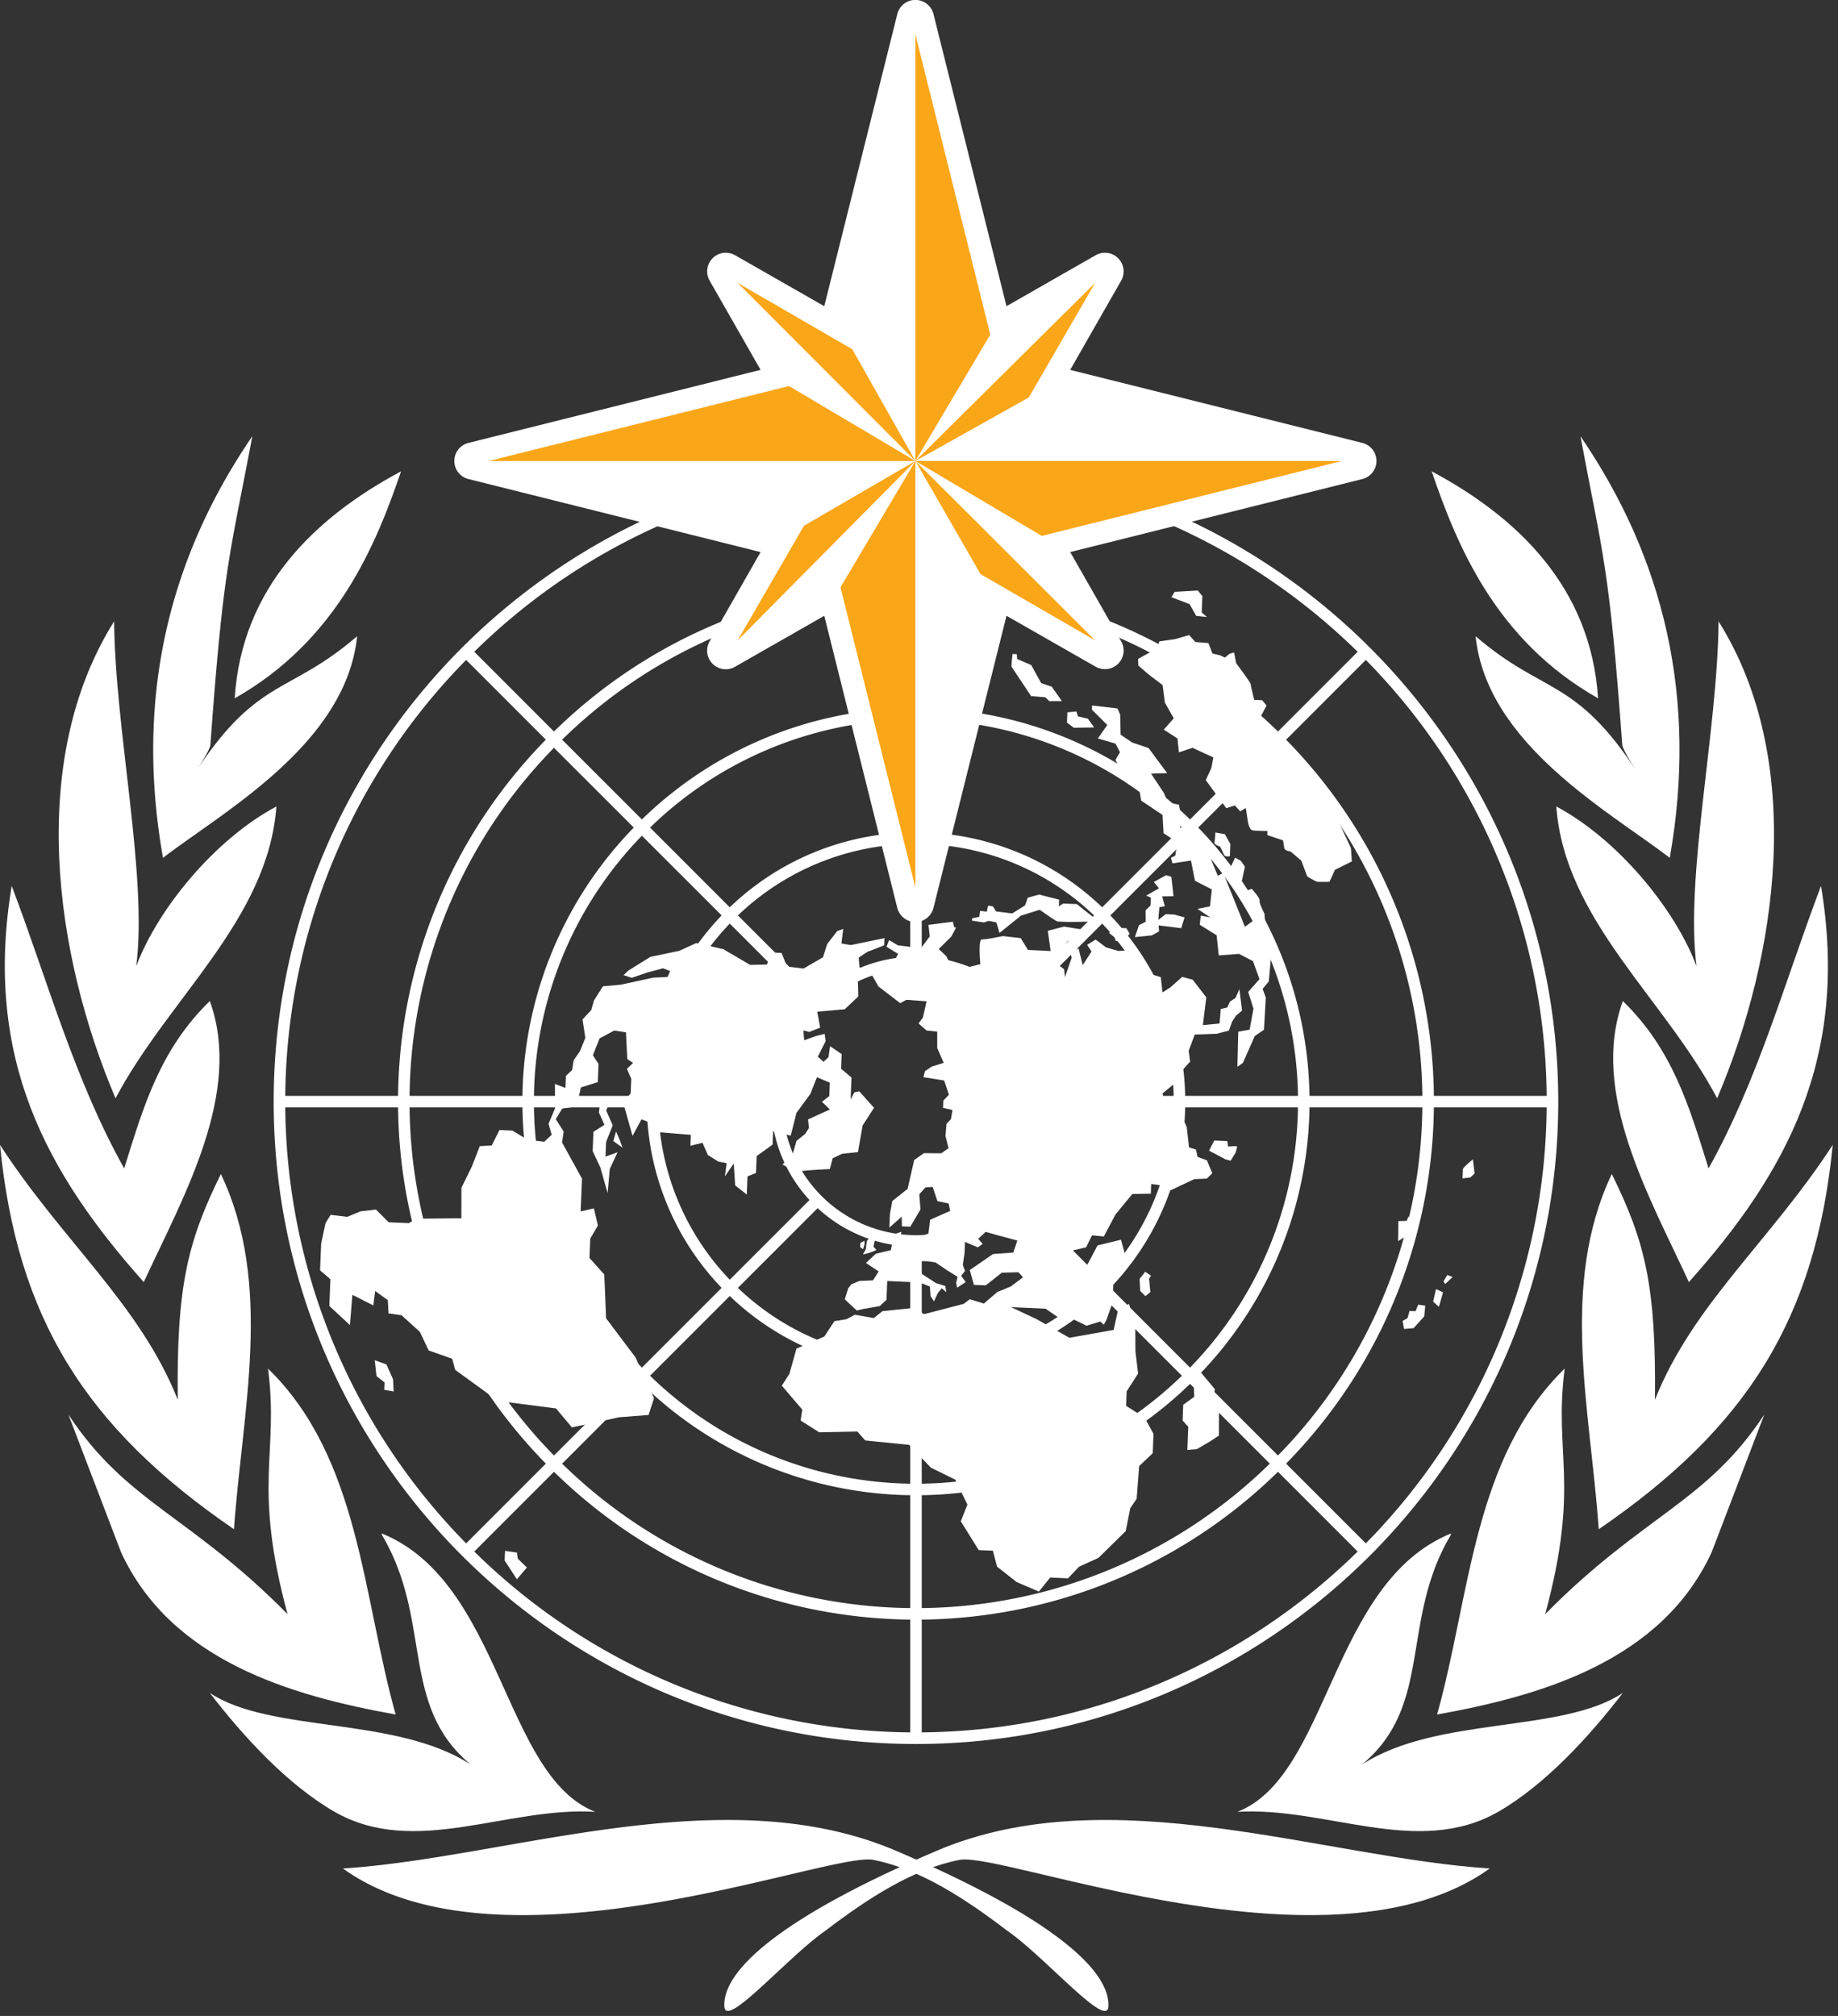 <svg viewBox="0 0 248 272" xmlns="http://www.w3.org/2000/svg" xml:space="preserve"
     style="fill-rule:evenodd;clip-rule:evenodd;stroke-linecap:round;stroke-linejoin:round;stroke-miterlimit:2">
  <rect x="0" y="0" width="248" height="272" fill="#333333" stroke="none"/>
  <path
    d="m16.174 37.477-.251.5-.387.023-.257.659-.338.691-.002.985-1.464.014-.235.145-.655-.028-.41-.413-.501.058-.43.178-.538-.064-.166.269-.141.663-.035.864.334.288-.034.866.667.618.08-.978.678.343.059-.468.41.295.023.431.422.06.593.538.285.602.76.268.1.361 1.384 1.006 1.879.241.514.614.932-.197.585-.129.966-.076.176-.543-.6-1.323-.952-1.265-.038-.946-.021-.473-.478-.534.025-.629.248-.421-.131-.556-.429.1.045-1.061-.646-1.172.052-.353-.255-.403.208-.343.464-.061.142-.623.546-.171.024-.589-.183-.282.217-.545.471-.253.383.056.043.866.187.126-.2.191.142.322-.02.471-.242.303.303 1.075.29-.537.228.088.334.33 1.036.085-.014.355.391-.099.175.398.339.212.268.052-.057.429.287-.421.046.712.376.293.024-.588.273-.107.024-.549.514-.371.018-.432.57.142.186-.738.448-.611.215-.542.417.176-.017.433-.239.187.259.247-.393.179-.315.143.029.278-.122.192-.28.223-.134.465-.321.302s.453.256.568.222c.119-.035.967-.075.967-.075l.09-.349.314-.146.505-.054.151-.861.369-.572-.478-.534-.158.032-.122.23.028-.707-.337-.288.019-.474-.375-.252-.052.354-.16.149-.186-.166.253-.5-.03-.238-.272.066-.391.141-.027-.318.192.048.352-.14-.095-.516.891-.078.438-.415-.014-.589.274-.068.01-.234-.23-.051-.026-.315.276-.185.547-.213.012-.234-1.09.225-.304-.05.057-.473-.195.071-.324.419-.135.428-.63.365-.537-.065-.174-.44-.31-.013-.167.388-.542.012-.867-.509-.877-.198-.55.252-.932.194-.711.44-.161.152.266.088.507-.174.507-.135.229.089-.086.192-.463.022-1.049.227-.579.053-.291.461-.088.309-.282.303.091.596-.17.424-.207.303-.049.314-.202.188-.016.394-.341-.132.007.786-.213.505.102.357-.241.225-.537-.062-.489-.297-.423-.021Z"
    style="fill:#fff;fill-rule:nonzero" transform="translate(0 -3.704) scale(4.167)"/>
  <path
    d="m19.753 36.573-.3-.17-.059.511.178.397-.356.224-.026.625.248.525.237.836.07-.782.253-.542-.391.141.019-.472.213-.54-.211-.482.125-.271Z"
    style="fill:#fff;fill-rule:nonzero" transform="translate(0 -3.704) scale(4.167)"/>
  <path
    d="m19.948 37.526-.088.311.298.212-.103-.28-.107-.243ZM12.134 44.931l.057.514.262.209-.012.237.306.053-.02-.395-.214-.48-.379-.138ZM16.353 51.104l.385.056.028.197.295.287-.323.381-.398-.609.013-.312ZM38.542 45.481l.124-.193.228.049.443.531-.054.352.191.087-.004 1.063-.277.183-.436.257-.31.026.03-.746-.183-.206.019-.51.358-.259-.02-.473-.223-.169.114.008ZM33.856 43.264l-1.117-.051.832.391 1.055.601 1.435-.255.144-.659.354-.18.202.676.005.867.087.708-.371.576-.019.47.601.384.287.524-.025.628-.44.415-.081 1.059-.206.304-.147.742-.883.867-.627.285-.361.378-.576-.026-.366.455-.719-.308-.635-.499-.135-.517-.459-.019-.58-.933.214-.542-.392-.806-.792-.389-.704-.738-1.419-.142-.257-.289-1.236.025-.6-.382.053-.352-.662-.777.245-.383.229-.816.901-.391.327-.498.389-.063.275-.145.613.108.278-.223 1.047-.11.298.207 1.287-.334.197-.15.456.139.439-.375.433-.177.395-.298-.148-.163-.538.015-.518.409-.385-.014-.134-.481.752-.518.657-.049.131-.388-.685-.185-.343-.095-.24.226.146.163-.158.111-.417-.177-.012.355-.056.391.07.197-.123.154.145.205-.276.181-.033-.157.047-.195-.338-.21-.376-.255s-.534-.104-.539.017c-.004.118.101.358.101.358l.451.293.303.094.032.199-.149-.125-.123.152-.126.271-.109-.164-.025-.317-.342-.132-.462-.019-.576-.027-.025.61-.221.205-.544.093-.193.049-.203-.184-.188-.182.111-.354.102-.131.256-.106.443-.02.185-.289-.412-.274.32-.299.486-.116.099-.508.235-.086-.007.154-.119.055.035.099.641-.128.333-.124.055-.447.649-.286-.049-.241-.363-.075-.154-.46-.233.013-.201.225.038.491-.329.558-.271-.011-.007-.314-.4.354.019-.45.075-.41.496-.393.214-.935.316-.222.559.005.238-.165-.1-.399.034-.39.142-.153.051-.295-.307-.071.011-.235.181-.189-.154-.46-.672-.108.049-.195.217-.147.39-.121-.21-.483v-.529l-.345-.036-.26-.229.142-.19.118-.527-.653-.048-.2.109-.707-.543-.215-.384.203-.285.506-.114.146-.27-.377-.231.085-.216.284.17.746.093.286-.381-.043-.375.793-.102s.031.236.09.182c.061-.056-.148.305-.148.305l-.401.398.241.227.071.14.306.092.03.219.429-.121.27-.065s-.082-.813.053-.803c.133.005.678-.109.678-.109l.576.066.234.383.734.035-.091-.655.525-.136.691.111-.595.387-.375.674.281.207.028.257.217-.622-.048-.214.274-.088.132.535.286-.439-.143-.219.277-.168.334.251.402.117.521-.036.399.589-.007.156.459.138.057.495.257-.165.38-.338.341.093.439.57-.111.9.541-.055.038-.468.212-.05.087-.192.176-.112.128-.288.087.693-.198.167-.124.191-.106.292-.392.1-.712.026-.197.525.046.354-.364.398-.069.253-.457.374.045.258.303.131.14.4.172.025.123.283.071.653.227.069.048.238.304.111.177.421-.18.171-.407.019-.765.361-.244-.152-.384-.054-.012.315-.599.011-.547.666-.375.709-.384-.037-.189.387-.624.149.01.277.262.167.387-.022.335-.632.758-.184.201.739-.451.665-.007.593-.215.601-.083.154-.113-.103-.448.135-.491-.239-.158.153-.676-.464Z"
    style="fill:#fff;fill-rule:nonzero" transform="translate(0 -3.704) scale(4.167)"/>
  <path
    d="m37.083 42.068-.183.231.022.393.167.164.159-.129-.04-.435.062-.097-.187-.127ZM39.149 38.146l.169-.328.422.019.029.18s.312-.046.29.011c-.022.062-.046.178-.046.178l-.165.266-.169-.045-.53-.281ZM40.067 35.431l.029-1.137.367-.066.125-.679-.171-.542.365-.415-.209-.581-.452-.236-.657.05-.07-.653-.545-.34.032-.295.305.055-.412-.274.406-.081.06-.549-.546-.28-.13-.655-.599.091-.05-.179.139-.071.074-.429-.451-.297-.034-.592-.692-.464-.093-.574-.222-.187-.251-.071-.268-.484.148-.251-.146-.279-.571-.165.306-.437-.499-.497.006-.135.823.096.088.2.014.65.373.253.533.18.602.814-.325.005-.196.011.417.629.123.299.363.077.063.339-.033.391.285.072.31.465.333.309.298.723.178-.092.701 1.744.375-.276s-.219-.265-.196-.384c.025-.116-.249-.503-.19-.5.057.002.232-.069.232-.069s.278.306.255.385c-.023.076.157.421.157.421l.06.908.152.479-.072.804-.2.245.103.28-.06 1.042-.297.202-.384.87-.179.127Z"
    style="fill:#fff;fill-rule:nonzero" transform="translate(0 -3.704) scale(4.167)"/>
  <path
    d="m39.355 27.844.306.054.179.32-.016.395s-.154.033-.192-.048c-.033-.08-.123-.262-.123-.262s-.208-.067-.186-.144c.022-.078.032-.315.032-.315ZM39.995 28.659l.189.108.128.184-.119.544-.173-.047-.025-.295-.167-.146.167-.348ZM31.476 30.7l.382.057.157-.051.247.049.103.341.697-.561.606-.189s.522.378.58.38c.059.004.367.017.367.017l.962-.017-.708-.563-.443-.018-.139.092.008-.217-.646-.166-.37.1-.089.253-.414.258-.519-.064-.108-.164-.153-.024-.045.195-.213-.027-.028.194-.232.048-.002.077ZM35.91 31.096l.18-.169.384.016.107.183-.219.226-.233.009-.034-.121-.185-.144ZM36.749 31.231l.132-.387.218-.109-.003-.374.158-.151.012-.256-.152-.066.413-.236-.165-.204.395-.22.172.05.07.631-.367.004.085.32-.176.03-.035.412.24-.186.268.012.343.092-.109.35-.731-.09.013.196-.237.128-.544.054ZM32.788 22.064a3.967 3.967 0 0 0-.036.409l.636.955.461.038.129.124h.406l-.328-.467-.342-.115-.322-.585-.456-.197-.012-.157-.136-.005ZM34.561 23.953l-.012.333.222.167.658-.01-.202-.283-.323-.076-.051-.159-.292.028ZM39.128 21.711l-.421-.034-.202-.225-.443.129-.522.076-.075.229-.613.337.008.216.344.297.442.335.073.567.288.51-.323.366.443.285.047.45.443-.146.671.311-.065.345-.179.39.663.908.279-.088.172.19.182-.107.063.415s.039.286.151.307c.112.022.485.022.485.022l-.005.132.511.171s.026.168.041.253c.011.081.205.109.205.109l.346.295.19.507s.269.177.349.179c.082.005.373 0 .373 0l.178-.39.547-.271-.031-.434-.417-.896-1.35-1.916-.256-.476-.904-.953.194-.372-.14-.173-.258-.011s-.113-.452-.111-.5c.004-.051-.473-.686-.473-.686l-.068-.349-.147.042-.151.126-.144-.072-.259-.063-.131-.337ZM37.931 20.226l.586.222.217.383.347.036-.169-.147.021-.528-.147-.183-.751.044-.104.173ZM47.692 38.428s-.319.26-.324.323c0 .057-.011.293-.011.293l.252-.029.139-.132-.056-.455ZM45.613 40.265l-.065.154-.269.009-.007.648.295-.185.106-.192.138-.052.028-.234-.157.053-.069-.201ZM46.15 43.165l-.229-.032-.086.211-.193-.007-.066.23-.159.094.048.259.308-.027.344-.381.033-.347ZM46.726 42.736l-.227-.109-.094.408.187.168.134-.467ZM46.865 42.172l.172.066-.241.226-.056-.084.125-.208ZM28.197 40.665l-.075.041-.045.194.098.037-.105.132-.036.271-.092.166.173-.04.188-.069.075-.04-.094-.097.046-.226-.043-.14.01-.242-.1.013ZM27.994 41.065v.119l-.047.153-.094-.066.005-.137.136-.069ZM33.342 40.231s-.179.188-.103.192c.076.001.186.144.186.144l.289.013.026.317.274-.106.194-.031.207-.404-.2-.205-.504.036-.346-.017-.023.061ZM32.689 39.691l.311.014.377.172-.087.215-.401-.042-.069-.197-.131-.162ZM24.467 34.875l.207.088.12.361-.046.194.171.085.007.787-.35.064-.125-.241.162-.211-.019-.473-.227.346-.55.268.112-.368.296-.144.3-.262-.125-.299-.458-.102.087-.25.438.157ZM29.016 60.816c4.975 2.123 6.931 3.848 6.873 5.037-.036.759-2.064-1.616-3.276-2.45-1.397-1.066-2.85-2.003-4.338-2.293-1.439-.274-12.052 3.956-17.17.279 5.388-.348 12.303-2.967 17.911-.573ZM6.813 25.003c-.011.189-.549.992-.505.922 2.03-3.123 3.046-2.529 5.256-4.436-.36 3.499-4.355 5.69-6.286 7.176-.919-5.187.197-9.712 2.892-13.651-.732 3.896-.933 4.149-1.357 9.989Z"
    style="fill:#fff;fill-rule:nonzero" transform="translate(0 -3.704) scale(4.167)"/>
  <path
    d="M7.6 23.499c.226-3.589 2.605-5.863 5.387-7.349-.807 2.361-2.061 5.467-5.387 7.349ZM4.412 32.17c.711-1.886 2.571-4.12 4.538-5.169-.271 3.674-3.502 6.213-5.209 9.451-1.974-4.639-2.873-10.94-.046-15.444.031 3.53 1.088 8.229.717 11.162Z"
    style="fill:#fff;fill-rule:nonzero" transform="translate(0 -3.704) scale(4.167)"/>
  <path
    d="M4.021 38.721c.628-2.016 1.156-3.843 2.773-5.42 1.077 2.977-.867 6.349-2.139 9.101C1.524 38.887-.55 35.164.379 29.574c1.187 3.134 2.032 6.267 3.642 9.147Z"
    style="fill:#fff;fill-rule:nonzero" transform="translate(0 -3.704) scale(4.167)"/>
  <path
    d="M5.756 46.212c-.043-3.684.321-5.123 1.396-7.31 1.707 3.587.695 7.651.424 11.502C2.751 47.101.55 43.548 0 37.959c2.029 3.13 4.53 5.162 5.756 8.253Z"
    style="fill:#fff;fill-rule:nonzero" transform="translate(0 -3.704) scale(4.167)"/>
  <path
    d="M12.811 56.403c-3.414-.611-7.274-1.75-8.89-5.251l-1.706-4.461c1.891 2.866 3.923 3.245 7.096 6.463-1.141-4.233-.272-5.152-.632-7.951 2.965 2.888 3.055 7.349 4.132 11.2Z"
    style="fill:#fff;fill-rule:nonzero" transform="translate(0 -3.704) scale(4.167)"/>
  <path
    d="M19.276 59.555c-2.874-.174-5.837 1.486-8.44 0-1.527-.877-2.965-2.449-4.042-3.85 1.975 1.312 6.02.742 8.445 2.317-2.314-1.924-1.22-4.645-2.869-7.43-.012-.058-.007-.051-.007-.051 3.893 1.585 3.932 7.852 6.913 9.014ZM30.329 60.816c-4.977 2.123-6.934 3.848-6.875 5.037.037.759 2.063-1.616 3.274-2.45 1.399-1.066 2.852-2.003 4.341-2.293 1.439-.274 12.051 3.956 17.17.279-5.387-.348-12.303-2.967-17.91-.573ZM52.529 25.003c.014.189.552.992.508.922-2.031-3.123-3.047-2.529-5.256-4.436.358 3.499 4.353 5.69 6.287 7.176.916-5.187-.198-9.712-2.892-13.651.727 3.896.929 4.149 1.353 9.989Z"
    style="fill:#fff;fill-rule:nonzero" transform="translate(0 -3.704) scale(4.167)"/>
  <path
    d="M51.746 23.499c-.23-3.589-2.606-5.863-5.388-7.349.807 2.361 2.059 5.467 5.388 7.349ZM54.934 32.17c-.713-1.886-2.573-4.12-4.541-5.169.272 3.674 3.504 6.213 5.209 9.451 1.975-4.639 2.873-10.94.046-15.444-.028 3.53-1.087 8.229-.714 11.162Z"
    style="fill:#fff;fill-rule:nonzero" transform="translate(0 -3.704) scale(4.167)"/>
  <path
    d="M55.324 38.721c-.63-2.016-1.158-3.843-2.776-5.42-1.077 2.977.87 6.349 2.139 9.101 3.135-3.515 5.208-7.238 4.278-12.828-1.187 3.134-2.034 6.267-3.641 9.147Z"
    style="fill:#fff;fill-rule:nonzero" transform="translate(0 -3.704) scale(4.167)"/>
  <path
    d="M53.588 46.212c.041-3.684-.319-5.123-1.397-7.31-1.705 3.587-.691 7.651-.423 11.502 4.826-3.303 7.026-6.856 7.577-12.445-2.034 3.13-4.529 5.162-5.757 8.253Z"
    style="fill:#fff;fill-rule:nonzero" transform="translate(0 -3.704) scale(4.167)"/>
  <path
    d="M46.534 56.403c3.41-.611 7.273-1.75 8.889-5.251l1.706-4.461c-1.89 2.866-3.923 3.245-7.095 6.463 1.142-4.233.27-5.152.631-7.951-2.964 2.888-3.054 7.349-4.131 11.2Z"
    style="fill:#fff;fill-rule:nonzero" transform="translate(0 -3.704) scale(4.167)"/>
  <path
    d="M40.067 59.555c2.873-.174 5.837 1.486 8.443 0 1.526-.877 2.961-2.449 4.038-3.85-1.975 1.312-6.018.742-8.445 2.317 2.318-1.924 1.221-4.645 2.872-7.43l.008-.051c-3.896 1.585-3.935 7.852-6.916 9.014Z"
    style="fill:#fff;fill-rule:nonzero" transform="translate(0 -3.704) scale(4.167)"/>
  <path
    d="M46.43 36.373a16.712 16.712 0 0 0-4.786-11.534l2.582-2.582a20.352 20.352 0 0 1 5.856 14.116H46.43ZM41.644 48.28a16.71 16.71 0 0 0 4.786-11.534h3.652a20.354 20.354 0 0 1-5.856 14.116l-2.582-2.582Zm-11.798 5.05a16.719 16.719 0 0 0 11.535-4.786l2.581 2.582c-3.646 3.58-8.625 5.807-14.116 5.856V53.33Zm-11.907-4.786a16.716 16.716 0 0 0 11.534 4.786v3.652a20.354 20.354 0 0 1-14.116-5.856l2.582-2.582ZM12.89 36.746a16.71 16.71 0 0 0 4.785 11.534l-2.581 2.582a20.359 20.359 0 0 1-5.857-14.116h3.653Zm4.785-11.907a16.711 16.711 0 0 0-4.785 11.534H9.237a20.357 20.357 0 0 1 5.857-14.116l2.581 2.582Zm11.798-5.05a16.72 16.72 0 0 0-11.535 4.786l-2.581-2.582a20.354 20.354 0 0 1 14.116-5.856v3.652Zm11.908 4.786a16.719 16.719 0 0 0-11.535-4.786v-3.652c5.491.049 10.47 2.276 14.116 5.856l-2.581 2.582Zm1.021 11.798a12.707 12.707 0 0 0-3.604-8.688l2.583-2.583a16.343 16.343 0 0 1 4.676 11.271h-3.655Zm-3.604 9.061a12.705 12.705 0 0 0 3.604-8.688h3.655a16.343 16.343 0 0 1-4.676 11.271l-2.583-2.583Zm-8.952 3.868a12.7 12.7 0 0 0 8.688-3.605l2.583 2.583a16.348 16.348 0 0 1-11.271 4.677v-3.655Zm-9.061-3.605a12.701 12.701 0 0 0 8.688 3.605v3.655a16.35 16.35 0 0 1-11.271-4.676l2.583-2.584Zm-3.868-8.951a12.7 12.7 0 0 0 3.605 8.688l-2.584 2.583a16.343 16.343 0 0 1-4.676-11.271h3.655Zm3.605-9.061a12.701 12.701 0 0 0-3.605 8.688h-3.655a16.343 16.343 0 0 1 4.676-11.271l2.584 2.583Zm8.951-3.868a12.701 12.701 0 0 0-8.688 3.605l-2.583-2.583a16.341 16.341 0 0 1 11.271-4.677v3.655Zm9.061 3.605a12.7 12.7 0 0 0-8.688-3.605v-3.655a16.344 16.344 0 0 1 11.271 4.677l-2.583 2.583Zm-.157 8.951a8.691 8.691 0 0 0-2.424-5.843l2.581-2.581a12.328 12.328 0 0 1 3.495 8.424h-3.652Zm-2.424 6.216a8.691 8.691 0 0 0 2.424-5.843h3.652a12.332 12.332 0 0 1-3.495 8.425l-2.581-2.582Zm-6.107 2.688a8.689 8.689 0 0 0 5.843-2.424l2.581 2.581a12.324 12.324 0 0 1-8.424 3.495v-3.652Zm-6.216-2.424a8.691 8.691 0 0 0 5.843 2.424v3.652a12.325 12.325 0 0 1-8.424-3.495l2.581-2.581Zm-2.687-6.107a8.686 8.686 0 0 0 2.424 5.843l-2.582 2.582a12.332 12.332 0 0 1-3.495-8.425h3.653Zm2.424-6.216a8.686 8.686 0 0 0-2.424 5.843H17.29a12.328 12.328 0 0 1 3.495-8.424l2.582 2.581Zm6.106-2.688a8.687 8.687 0 0 0-5.843 2.425l-2.581-2.582a12.33 12.33 0 0 1 8.424-3.495v3.652Zm6.216 2.425a8.685 8.685 0 0 0-5.843-2.425V24.19a12.328 12.328 0 0 1 8.424 3.495l-2.581 2.582Zm-1.337 6.106a4.687 4.687 0 0 0-1.244-2.998l2.581-2.581a8.317 8.317 0 0 1 2.315 5.579h-3.652Zm-1.244 3.371a4.685 4.685 0 0 0 1.244-2.998h3.652a8.317 8.317 0 0 1-2.315 5.579l-2.581-2.581Zm-3.262 1.507a4.676 4.676 0 0 0 2.998-1.244l2.582 2.582a8.32 8.32 0 0 1-5.58 2.315v-3.653Zm-3.37-1.244a4.671 4.671 0 0 0 2.997 1.244v3.653a8.317 8.317 0 0 1-5.579-2.315l2.582-2.582Zm-1.508-3.261a4.68 4.68 0 0 0 1.244 2.998l-2.582 2.581a8.311 8.311 0 0 1-2.314-5.579h3.652Zm1.244-3.371a4.681 4.681 0 0 0-1.244 2.998h-3.652a8.311 8.311 0 0 1 2.314-5.579l2.582 2.581Zm3.261-1.507a4.676 4.676 0 0 0-2.997 1.243l-2.582-2.581a8.317 8.317 0 0 1 5.579-2.315v3.653Zm3.371 1.243a4.68 4.68 0 0 0-2.998-1.243v-3.653a8.321 8.321 0 0 1 5.58 2.315l-2.582 2.581Zm-3.184 7.772a4.328 4.328 0 0 1-4.324-4.323 4.329 4.329 0 0 1 4.324-4.324 4.328 4.328 0 0 1 4.323 4.324 4.328 4.328 0 0 1-4.323 4.323Zm0-25.121c-11.468 0-20.798 9.329-20.798 20.798 0 11.468 9.33 20.798 20.798 20.798 11.467 0 20.797-9.33 20.797-20.798 0-11.469-9.33-20.798-20.797-20.798Z"
    style="fill:#fff;fill-rule:nonzero" transform="translate(0 -3.704) scale(4.167)"/>
  <path
    d="m44.313 15.637-9.945-2.642 1.713-3.349a.185.185 0 0 0-.03-.222.182.182 0 0 0-.221-.029l-3.35 1.713-2.642-9.946a.183.183 0 0 0-.178-.14.186.186 0 0 0-.179.14l-2.642 9.946-3.349-1.713a.182.182 0 0 0-.221.029.185.185 0 0 0-.03.222l1.713 3.349-9.946 2.642a.183.183 0 0 0 0 .356l9.946 2.642-1.713 3.35a.183.183 0 0 0 .251.25l3.349-1.712 2.642 9.945c.021.082.095.14.179.14a.183.183 0 0 0 .178-.14l2.642-9.945 3.35 1.712a.183.183 0 0 0 .251-.25l-1.713-3.35 9.945-2.642a.183.183 0 0 0 0-.356Z"
    style="fill:#fff;fill-rule:nonzero" transform="translate(0 -3.704) scale(4.167)"/>
  <path
    d="M29.641 30.542a.404.404 0 0 1-.393-.307l-2.428-9.712-3.117 1.781a.403.403 0 0 1-.551-.551l1.781-3.118-9.713-2.428a.403.403 0 0 1 .001-.784l9.712-2.428-1.781-3.117a.404.404 0 0 1 .551-.552l3.117 1.782 2.429-9.713a.403.403 0 0 1 .784.001l2.428 9.712 3.118-1.782a.404.404 0 0 1 .551.551l-1.781 3.118 9.712 2.428a.403.403 0 0 1-.001.784l-9.711 2.428 1.781 3.118a.404.404 0 0 1-.066.487.413.413 0 0 1-.485.064l-3.118-1.781-2.428 9.712a.404.404 0 0 1-.392.307Z"
    style="fill:none;stroke:#fff;stroke-width:.3px" transform="translate(0 -3.704) scale(4.167)"/>
  <path
    d="M29.641 30.542a.404.404 0 0 1-.393-.307l-2.428-9.712-3.117 1.781a.403.403 0 0 1-.551-.551l1.781-3.118-9.713-2.428a.403.403 0 0 1 .001-.784l9.712-2.428-1.781-3.117a.404.404 0 0 1 .551-.552l3.117 1.782 2.429-9.713a.403.403 0 0 1 .784.001l2.428 9.712 3.118-1.782a.404.404 0 0 1 .551.551l-1.781 3.118 9.712 2.428a.403.403 0 0 1-.001.784l-9.711 2.428 1.781 3.118a.404.404 0 0 1-.066.487.413.413 0 0 1-.485.064l-3.118-1.781-2.428 9.712a.404.404 0 0 1-.392.307Z"
    style="fill:none;stroke:#fff;stroke-width:.4px" transform="translate(0 -3.704) scale(4.167)"/>
  <path
    d="m15.831 15.815 9.718-2.426 4.092 2.426h-13.81ZM43.451 15.815l-9.718 2.426-4.092-2.426h13.81ZM29.641 29.625l-2.426-9.718 2.426-4.092v13.81Z"
    style="fill:#faa619;fill-rule:nonzero" transform="translate(0 -3.704) scale(4.167)"/>
  <path d="m29.641 2.005 2.425 9.718-2.425 4.092V2.005Z" style="fill:#faa619;fill-rule:nonzero"
        transform="translate(0 -3.704) scale(4.167)"/>
  <path
    d="m23.886 10.05 3.709 2.145 2.046 3.62-5.755-5.765ZM35.459 21.622l-3.709-2.144-2.109-3.663 5.818 5.807ZM23.887 21.623l2.145-3.709 3.609-2.099-5.754 5.808ZM35.459 10.05l-2.145 3.708-3.673 2.057 5.818-5.765Z"
    style="fill:#faa619;fill-rule:nonzero" transform="translate(0 -3.704) scale(4.167)"/></svg>
